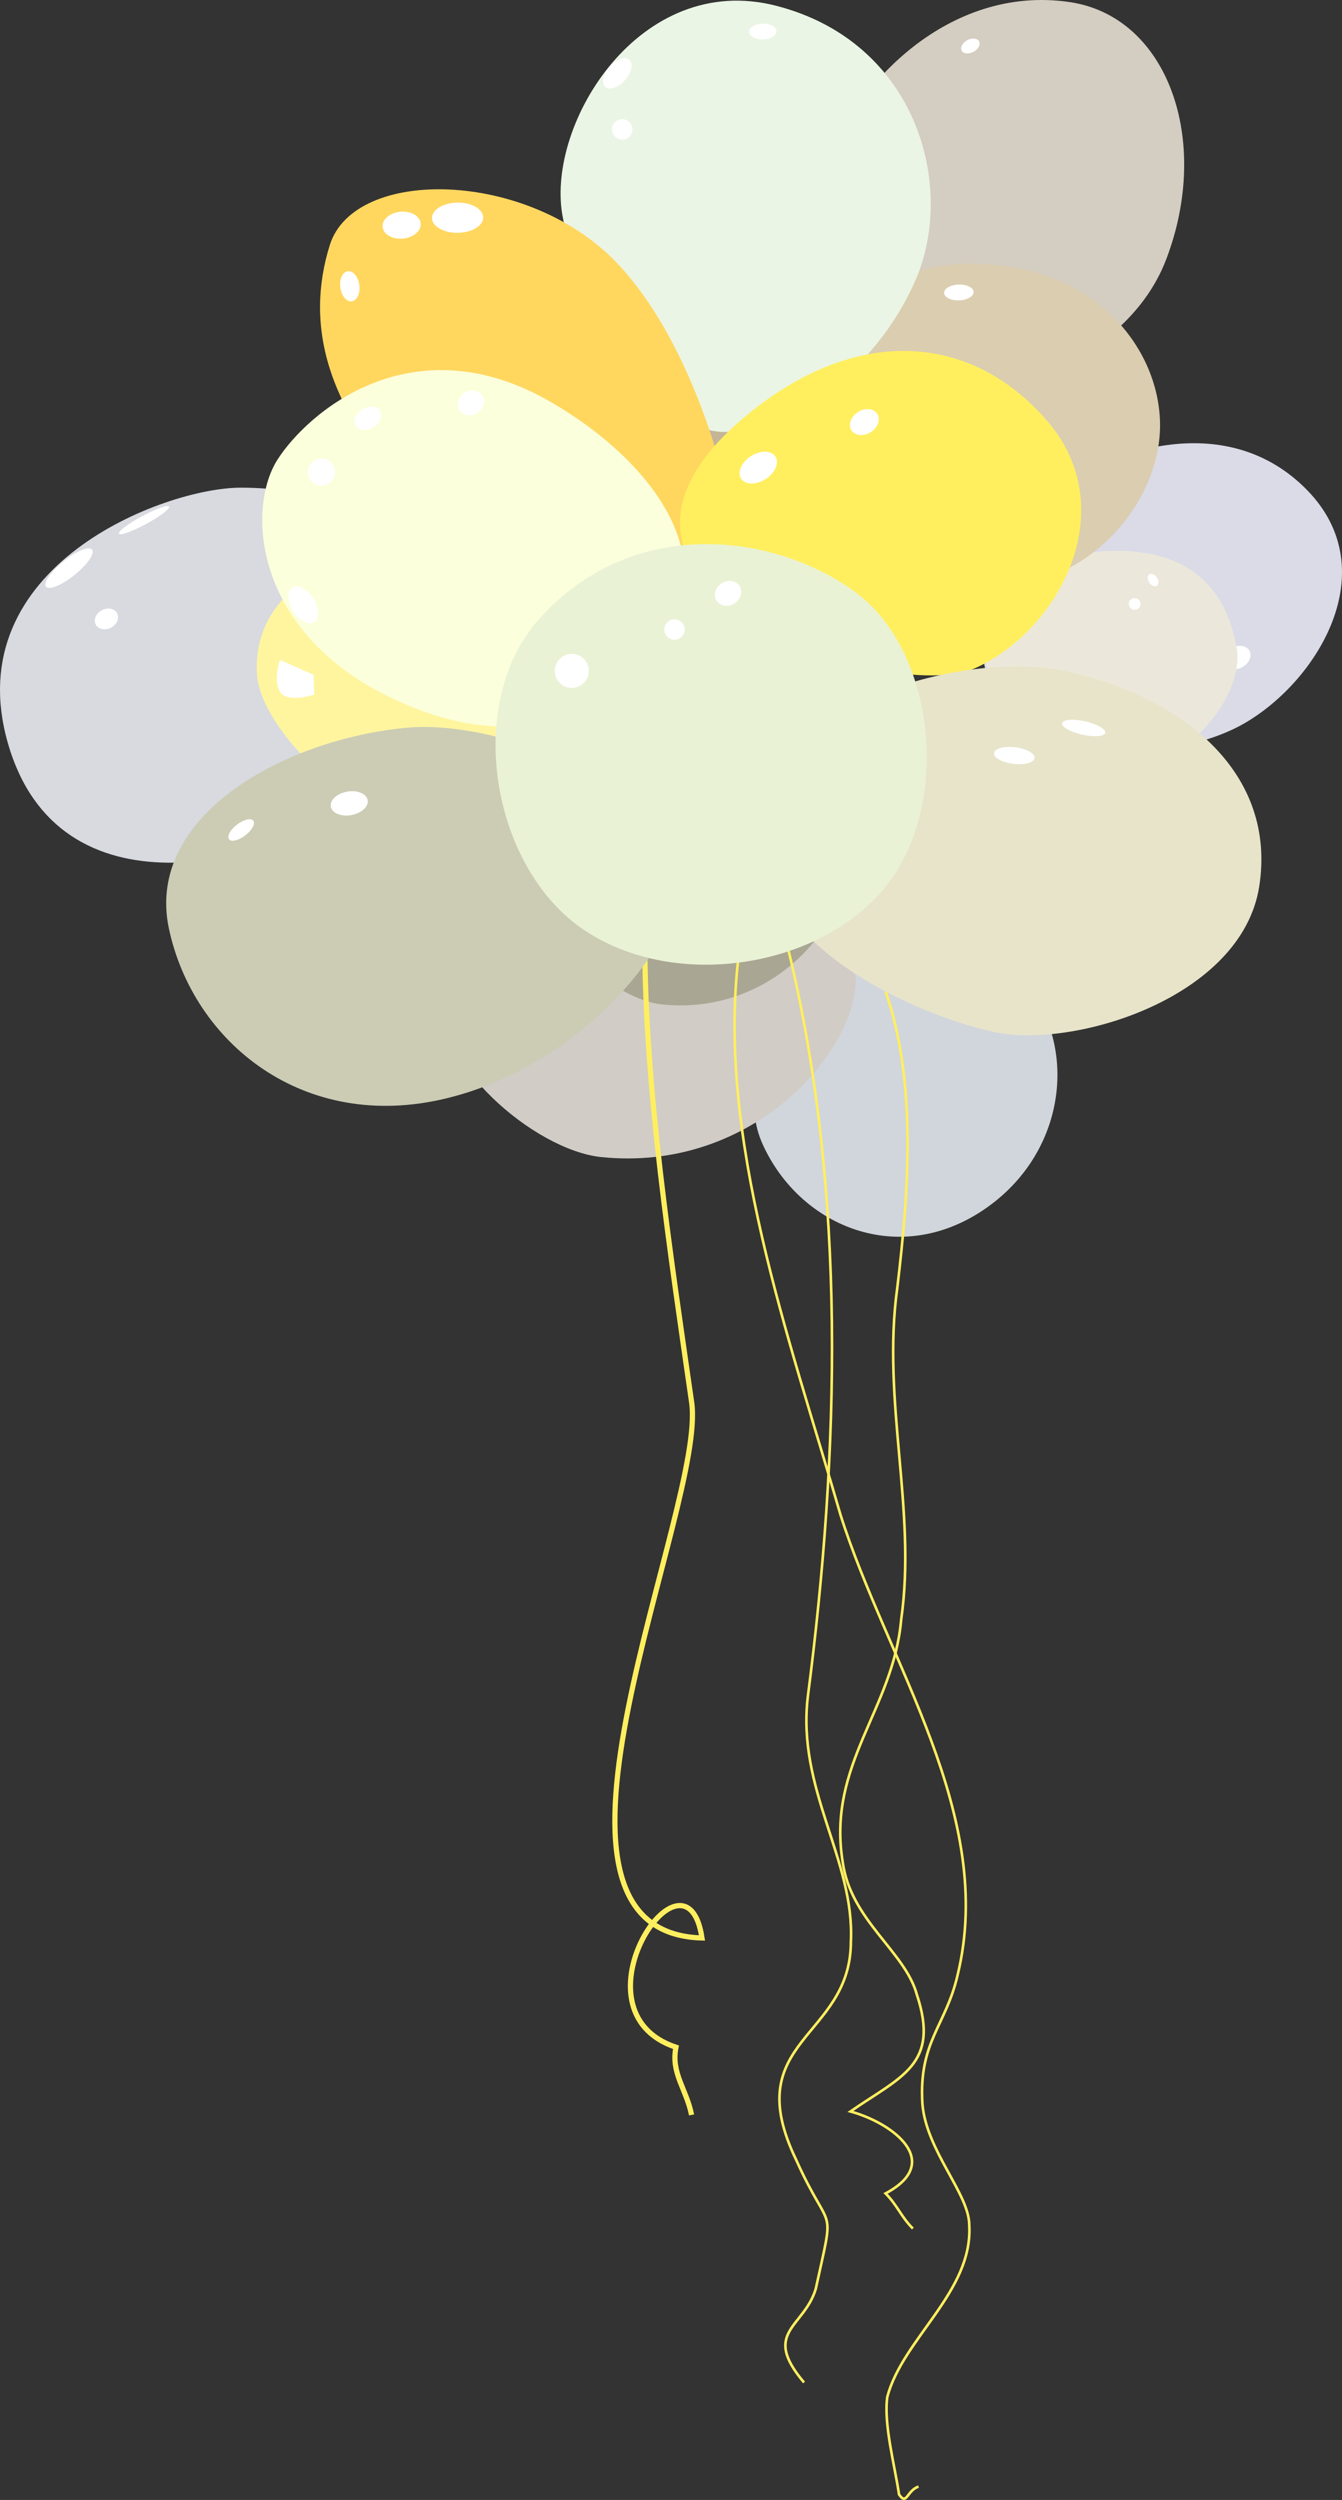 <svg xmlns="http://www.w3.org/2000/svg" width="515.879" height="960.754"><rect width="100%" height="100%" fill="#333333" stroke="none"/><g data-name="Group 223"><path data-name="Path 696" d="M330.867 369.126c-16.843 6.978-51.676 39.74-37.674 70.67s50.833 46.891 83.407 26.139 38.064-61.569 18.706-86.4-46.282-17.928-64.439-10.409Z" fill="#d1d6dc"/><path data-name="Path 697" d="M231.061 444.667c-25.741-2.663-65.613-37.212-60.032-62.483s69.609-53.728 90.966-51.848 69.205 20.969 66.834 48.843-41.316 71.334-97.768 65.488Z" fill="#d1ccc6"/><path data-name="Path 698" d="M254.41 386.007c-18.009-1.865-45.9-26.033-42-43.711s48.7-37.587 63.635-36.271 48.414 14.668 46.753 34.168-28.899 49.901-68.388 45.814Z" fill="#a9a693"/><g data-name="Group 210" fill="none" stroke="#ffef5f" stroke-miterlimit="10"><path data-name="Path 699" d="M247.85 360.778c0 58 10 122 18 178 6 40-72 204 4 206-6-40-52 28-10 42-2 10 4 16 6 26" stroke-width="2"/><path data-name="Path 700" d="M340.418 380.973c12 34.5 9 76.5 4.5 113.994-6 43.5 7.5 85.5 1.5 127.492-3 34.5-28.5 55.5-22.5 93 3 22.5 24 34.5 28.5 51 9 27-6 31.5-25.5 45 16.5 4.5 36 19.5 13.5 31.5 4.5 4.5 6 9 10.5 13.5"/><path data-name="Path 701" d="M303.088 365.141c22.5 93 19.5 193.49 7.5 286.484-4.5 36 18 63 16.5 94.5 0 37.5-43.5 37.5-21 84 13.5 30 15 15 7.5 49.5-4.5 15-21 16.5-4.5 36"/><path data-name="Path 702" d="M284.089 366.141c-9 70.5 19.5 148.492 39 215.989 18 57 60 115.493 45 176.99-4.5 19.5-15 25.5-13.5 49.5 1.5 18 18 34.5 18 46.5 1.5 25.5-25.5 43.5-31.5 66-1.5 10.5 3 27 4.5 37.5 3 4.5 3-1.5 7.5-3"/></g><g data-name="Group 211"><path data-name="Path 703" d="M411.31.818c-47.263-7.054-82.629 33.147-90.525 57.521s-6.847 81.256 18.726 91.378 91.452-4.4 108.848-50.188.444-93.114-37.049-98.711Z" fill="#d4cdc1"/><path data-name="Path 704" d="M369.685 19.475c.664 1.226 2.694 1.417 4.538.422s2.8-2.8 2.131-4.026-2.693-1.417-4.534-.421-2.797 2.798-2.135 4.025Z" fill="#fff"/><path data-name="Path 705" d="M323.632 66.4c1.585.972 6.422-4.025 10.8-11.163s6.645-13.712 5.06-14.685-6.422 4.023-10.8 11.16-6.648 13.713-5.06 14.688Z" fill="#fff"/></g><g data-name="Group 212"><path data-name="Path 706" d="M400.072 191.981c27.148-20.813 72.411-34.333 102.408-3.621s4.2 73.366-24.3 89.721-89.554 16.783-98.1-14.982 3.063-58.145 19.992-71.118Z" fill="#dadbe7"/><path data-name="Path 707" d="M384.66 219.677c1.683 1.244 6.077-1.84 9.81-6.89s5.4-10.15 3.717-11.4-6.076 1.839-9.812 6.888-5.399 10.155-3.715 11.402Z" fill="#fff"/><path data-name="Path 708" d="M470.677 255.328c1.1 2.047 4.157 2.54 6.819 1.1s3.92-4.26 2.815-6.311-4.159-2.54-6.819-1.1-3.922 4.263-2.815 6.311Z" fill="#fff"/><path data-name="Path 709" d="M419.935 184.37c.528 1.291 3.4 1.335 6.413.1s5.026-3.286 4.5-4.576-3.4-1.334-6.415-.1-5.029 3.284-4.498 4.576Z" fill="#fff"/></g><g data-name="Group 213"><path data-name="Path 710" d="M92.648 187.415c-29.425-.049-109.107 30.219-89.614 98.2s99.853 46.592 133.426 23.666 48.6-48.278 44.982-67.385-32.254-54.389-88.794-54.481Z" fill="#d8dae0"/><path data-name="Path 711" d="M45.718 205.107c.442.818 5.115-.849 10.437-3.724s9.275-5.869 8.833-6.688-5.115.849-10.435 3.724-9.28 5.872-8.835 6.688Z" fill="#fff"/><path data-name="Path 712" d="M17.676 225.477c1.166 1.448 6.079-.57 10.973-4.509s7.911-8.309 6.744-9.759-6.08.57-10.973 4.51-7.911 8.307-6.744 9.758Z" fill="#fff"/><path data-name="Path 713" d="M36.834 240.067c.995 1.842 3.627 2.349 5.878 1.133s3.27-3.694 2.275-5.539-3.627-2.347-5.878-1.132-3.27 3.696-2.275 5.538Z" fill="#fff"/></g><path data-name="Path 714" d="M227.01 204.812c11.393 17.854 37.4 21.622 58.093 8.416s28.232-38.379 16.842-56.231-37.4-21.621-58.1-8.417-28.227 38.381-16.835 56.232Z" fill="#c4b597"/><g data-name="Group 214"><path data-name="Path 715" d="M475.376 248.95c3.585 20.008-24 51.5-49.738 45.181s-49.435-30.486-48.323-49.8 29.169-32.054 49.488-32.614 42.915 5.69 48.573 37.233Z" fill="#ebe8db"/><path data-name="Path 716" d="M441.791 223.862c.775 1.215 2.062 1.782 2.874 1.264s.84-1.925.063-3.141-2.064-1.784-2.875-1.266-.84 1.924-.062 3.143Z" fill="#fff"/><path data-name="Path 717" d="M434.118 232.893a2.232 2.232 0 1 0 .9-2.644 1.994 1.994 0 0 0-.9 2.644Z" fill="#fff"/></g><path data-name="Path 718" d="M372.924 101.36c48.129.009 72.362 32.4 73 60.938s-23.923 59.718-58.073 62.9-68.954-33.534-74.063-56.12 10.544-67.723 59.136-67.718Z" fill="#dbcdb0"/><path data-name="Path 719" d="M362.934 112.589c.057 1.684 2.635 2.961 5.764 2.855s5.615-1.558 5.558-3.242-2.639-2.962-5.765-2.854-5.617 1.559-5.557 3.241Z" fill="#fff"/><g data-name="Group 215"><path data-name="Path 720" d="M298.274 2.197C246.165-11.127 210.1 47.09 216.16 82.51s35.6 81.7 60.462 83.407 59.928-22.733 75.393-58.445.616-91.372-53.741-105.275Z" fill="#ebf5e5"/><path data-name="Path 721" d="M232.701 33.407c1.626 1.435 5.007.253 7.554-2.634s3.3-6.389 1.669-7.824-5-.252-7.552 2.636-3.291 6.389-1.671 7.822Z" fill="#fff"/><path data-name="Path 722" d="M235.872 51.838a3.923 3.923 0 1 0 1.2-5.415 3.928 3.928 0 0 0-1.2 5.415Z" fill="#fff"/><path data-name="Path 723" d="M288.013 12.269c.044 1.68 2.419 2.985 5.308 2.91s5.19-1.5 5.144-3.188-2.42-2.987-5.3-2.91-5.198 1.502-5.152 3.188Z" fill="#fff"/></g><g data-name="Group 216"><path data-name="Path 724" d="M98.791 259.261c1.494 23.336 46.906 66.212 77.874 58.853s68.739-28.359 62.505-42.989-41.278-57.393-62.539-63.982-80.599 4.911-77.84 48.118Z" fill="#fff59f"/><path data-name="Path 725" d="M107.606 253.635s-2.692 7.927.118 12.332 13.033.985 13.033.985l-.211-7.619Z" fill="#fff"/></g><g data-name="Group 217"><path data-name="Path 726" d="M167.787 199.715c-43.948-40.133-50.429-75.4-41.008-105.528s76.094-29.122 110.391 6.891 48.494 106.5 45.683 115.668-75.86 18.773-115.066-17.031Z" fill="#ffd75f"/><path data-name="Path 727" d="M153.483 81.425c4.019-.541 7.687 1.31 8.189 4.136s-2.34 5.548-6.358 6.088-7.687-1.316-8.192-4.139 2.344-5.548 6.361-6.085Z" fill="#fff"/><path data-name="Path 728" d="M175.343 77.879c-5.426.233-9.572 3.017-9.264 6.214s4.957 5.6 10.38 5.371 9.575-3.015 9.264-6.216-4.956-5.6-10.38-5.369Z" fill="#fff"/><path data-name="Path 729" d="M133.912 104.219c2.036-.088 3.937 2.436 4.243 5.635s-1.089 5.863-3.125 5.952-3.932-2.437-4.241-5.636 1.088-5.863 3.123-5.951Z" fill="#fff"/></g><g data-name="Group 218"><path data-name="Path 730" d="M156.766 279.64c-46.678 4.138-101.117 33.511-91.838 77.211s51.729 78.635 106.755 65.233 94.859-65.187 90.312-91.749-68.54-53.949-105.229-50.695Z" fill="#ccccb5"/><path data-name="Path 731" d="M127.163 309.993c.441 2.49 3.968 3.947 7.877 3.253s6.723-3.268 6.283-5.756-3.965-3.946-7.876-3.254-6.721 3.271-6.284 5.757Z" fill="#fff"/><path data-name="Path 732" d="M88.033 322.547c.877 1.146 3.68.474 6.259-1.5s3.955-4.508 3.078-5.651-3.682-.474-6.26 1.5-3.954 4.511-3.077 5.651Z" fill="#fff"/></g><g data-name="Group 219"><path data-name="Path 733" d="M211.85 154.555c-53.342-30.932-93.636 3.924-105.242 22.187s-9.642 65.077 42.424 90.776 88.731 5.4 107.84-25.4-8.102-66.156-45.022-87.563Z" fill="#fcffdb"/><path data-name="Path 734" d="M119.15 184.244a5.229 5.229 0 1 0 1.594-7.221 5.23 5.23 0 0 0-1.594 7.221Z" fill="#fff"/><path data-name="Path 735" d="M136.73 163.724c1.2 1.881 4.253 2.08 6.822.439s3.676-4.49 2.474-6.373-4.257-2.08-6.824-.442-3.675 4.492-2.472 6.376Z" fill="#fff"/><path data-name="Path 736" d="M176.612 157.654c1.359 2.129 4.436 2.6 6.868 1.045s3.308-4.541 1.947-6.671-4.434-2.6-6.868-1.041-3.306 4.537-1.947 6.667Z" fill="#fff"/><path data-name="Path 737" d="M112.696 234.881c2.332 3.65 5.946 5.511 8.076 4.146s1.968-5.416-.363-9.069-5.946-5.511-8.075-4.151-1.968 5.424.362 9.074Z" fill="#fff"/></g><g data-name="Group 220"><path data-name="Path 738" d="M288.65 158.267c40.9-32.809 84.375-30.585 113.791 3.365s4.915 80.6-27.649 95.176-171.274-30.263-86.142-98.541Z" fill="#ffef5f"/><path data-name="Path 739" d="M284.87 183.935c1.555 2.434 5.772 2.52 9.425.189s5.354-6.191 3.8-8.626-5.772-2.521-9.426-.19-5.351 6.194-3.799 8.627Z" fill="#fff"/><path data-name="Path 740" d="M327.306 165.386c1.359 2.13 4.68 2.438 7.42.69s3.855-4.892 2.5-7.02-4.684-2.439-7.422-.692-3.856 4.894-2.498 7.022Z" fill="#fff"/></g><g data-name="Group 221"><path data-name="Path 741" d="M409.584 257.873c46.11 10.187 81.156 39.7 74.492 82.717s-71.6 62.751-102.289 55.972-97.192-35.669-87.527-83.7 82.831-62.166 115.324-54.989Z" fill="#e8e4ca"/><path data-name="Path 742" d="M382.118 289.427c-.212 1.755 3.1 3.6 7.405 4.118s7.956-.479 8.168-2.233-3.1-3.594-7.4-4.117-7.959.48-8.173 2.232Z" fill="#fff"/><path data-name="Path 743" d="M408.287 277.907c-.315 1.41 3.137 3.386 7.718 4.415s8.544.723 8.863-.683-3.137-3.386-7.718-4.419-8.545-.725-8.863.687Z" fill="#fff"/></g><g data-name="Group 222"><path data-name="Path 744" d="M207.144 238.007c36.731-41.157 92.393-32.6 122.4-9.879s36.095 80.861 11.17 112.272-80.956 40.807-116.376 16.884-46.126-86.859-17.194-119.277Z" fill="#eaf2d5"/><path data-name="Path 745" d="M214.292 261.354a6.535 6.535 0 1 0 1.994-9.022 6.54 6.54 0 0 0-1.994 9.022Z" fill="#fff"/><path data-name="Path 746" d="M275.458 230.85c1.361 2.134 4.436 2.6 6.873 1.047s3.3-4.542 1.945-6.671-4.436-2.6-6.868-1.045-3.309 4.539-1.95 6.669Z" fill="#fff"/><path data-name="Path 747" d="M255.975 244.058a3.922 3.922 0 1 0 1.2-5.414 3.925 3.925 0 0 0-1.2 5.414Z" fill="#fff"/></g></g></svg>